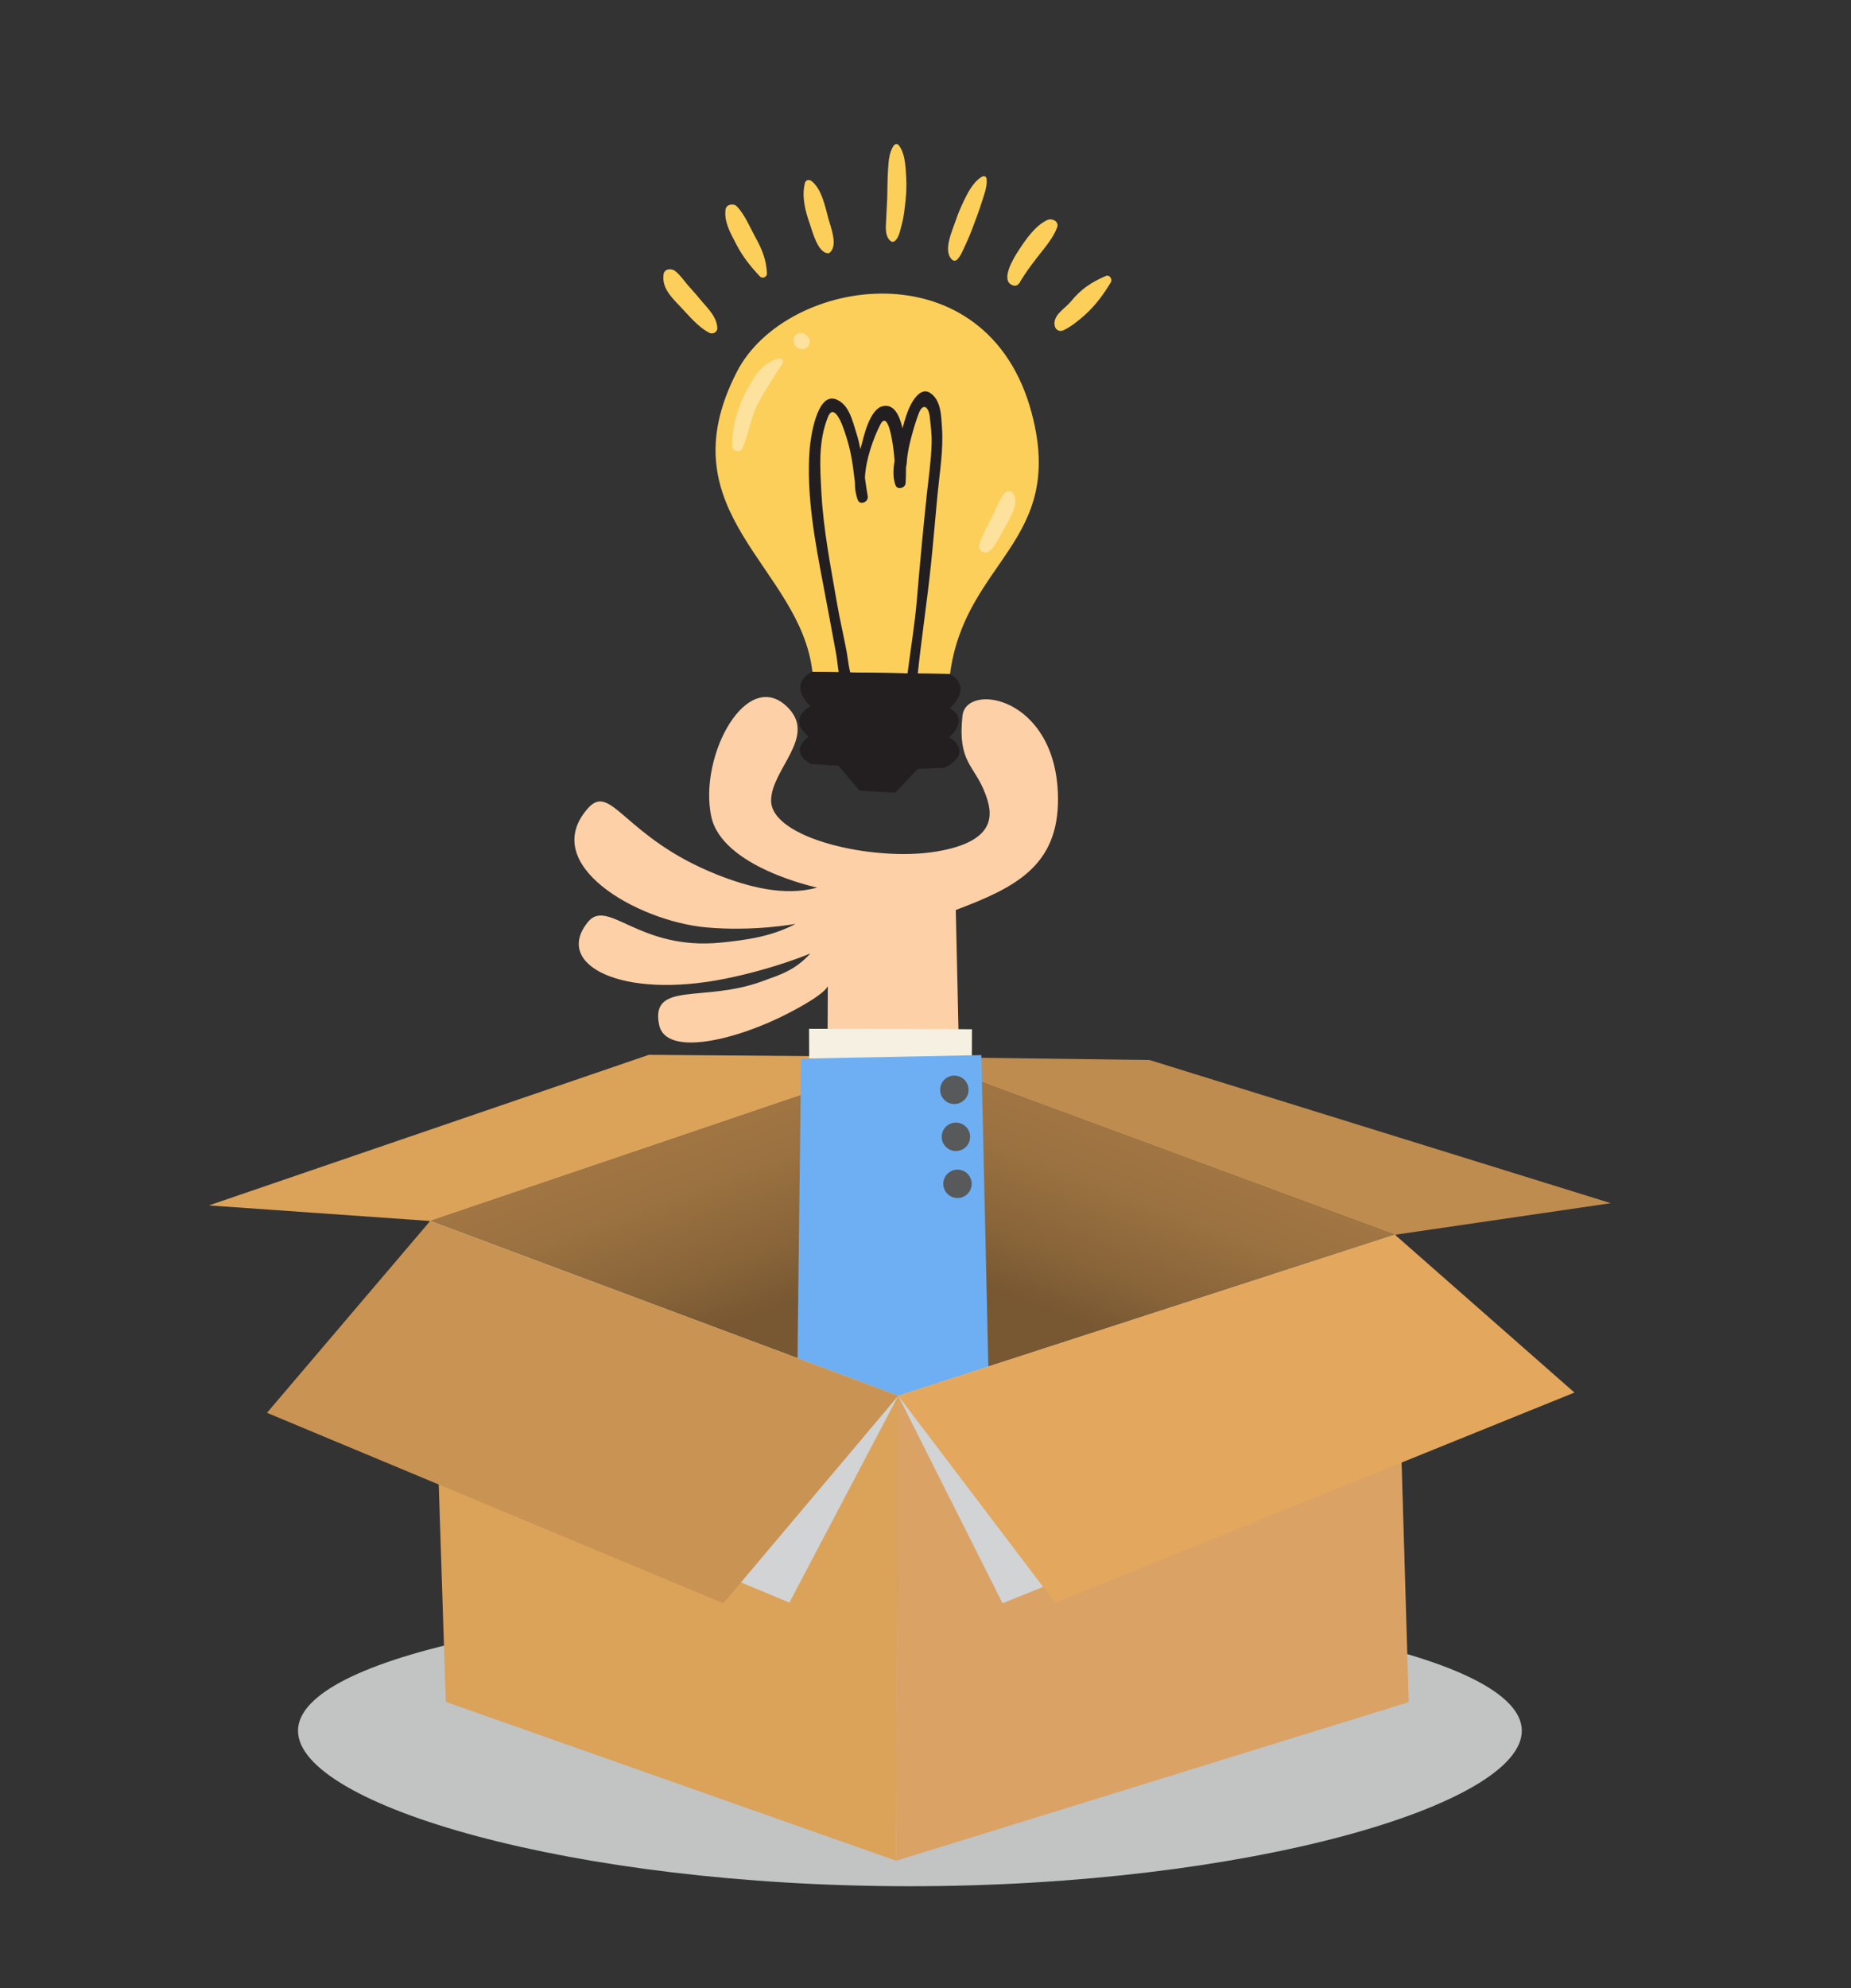 <svg xmlns="http://www.w3.org/2000/svg" xmlns:xlink="http://www.w3.org/1999/xlink" id="Layer_1" x="0px" y="0px" viewBox="0 0 11055.2 11870.5" style="enable-background:new 0 0 11055.2 11870.5;" xml:space="preserve"><rect x="0" y="0" width="11055.2" height="11870.5" fill="#333333" stroke="none"/><style type="text/css">	.st0{opacity:0.75;fill:#F1F2F2;}	.st1{fill:url(#SVGID_1_);}	.st2{fill:url(#SVGID_00000046304079630309272760000000432822620970116282_);}	.st3{fill:#BF8C4F;}	.st4{fill:#DBA25A;}	.st5{fill:#FDD0A7;}	.st6{fill:#F5F0E1;}	.st7{fill:#6DAFF2;}	.st8{fill:#58595B;}	.st9{fill:#FCCF5B;}	.st10{fill:#231F20;}	.st11{fill:#FDE29D;}	.st12{fill:#DBA265;}	.st13{fill:#D1D3D4;}	.st14{fill:#E3A75D;}	.st15{fill:#C99353;}</style><g id="Layer_2_00000102502809658392696870000007130228125925426845_"></g><g id="Layer_1_00000150100358735568329830000000751742323604120453_">	<g>		<g>			<path class="st0" d="M9089.1,10333.1c0,442-1636.2,928.1-3654.6,928.1c-2018.4,0-3654.7-486.1-3654.7-928.1    c0-442,1636.2-774.8,3654.7-774.8C7452.9,9558.4,9089.1,9891.1,9089.1,10333.1z"></path>							<linearGradient id="SVGID_1_" gradientUnits="userSpaceOnUse" x1="6358.015" y1="-201.626" x2="5609.346" y2="1855.324" gradientTransform="matrix(1 0 0 -1 -1904.154 8731.504)">				<stop offset="0.457" style="stop-color:#785832"></stop>				<stop offset="0.609" style="stop-color:#886439"></stop>				<stop offset="0.838" style="stop-color:#9A7140"></stop>				<stop offset="1" style="stop-color:#A17643"></stop>			</linearGradient>			<polygon class="st1" points="5487.1,8557.1 5456.4,6310.2 2569.2,7289.6 2662.6,9389.1    "></polygon>							<linearGradient id="SVGID_00000154389392329724452080000015771790387557342112_" gradientUnits="userSpaceOnUse" x1="8406.423" y1="-215.234" x2="9168.007" y2="1768.762" gradientTransform="matrix(1 0 0 -1 -1904.154 8731.504)">				<stop offset="0.457" style="stop-color:#785832"></stop>				<stop offset="0.609" style="stop-color:#886439"></stop>				<stop offset="0.838" style="stop-color:#9A7140"></stop>				<stop offset="1" style="stop-color:#A17643"></stop>			</linearGradient>			<polygon style="fill:url(#SVGID_00000154389392329724452080000015771790387557342112_);" points="8389.7,9390.8 8330.4,7372.1     5456.4,6310.2 5487.1,8557.1    "></polygon>			<polygon class="st3" points="8330.4,7372.1 5456.4,6310.2 6865.4,6328.4 9620.5,7183.3    "></polygon>			<polygon class="st4" points="2569.2,7289.6 5456.4,6310.2 3875.2,6297.6 1247.4,7196.7    "></polygon>			<g>				<g>					<g>						<g>							<g>								<g>									<g>										<path class="st5" d="M6319,4764.1c-5.6-606.5-548.4-694.1-570.5-490.9c-30.2,278.6,69.7,291.7,135.2,462.8           c43.1,112.6,84,285.7-292.4,348.1c-375.1,62.1-988.7-78.9-985.8-306.1c2.3-184.8,269.4-374.5,105-548.8           c-243.4-258.1-539.1,277.4-462.8,644.3c63.5,305.4,632.7,425.6,632.7,425.6c-194.4,54.7-415.1-4.6-599.5-78.1           c-553.3-220.4-629.8-552.2-769.1-395.6c-299.4,337.2,296.2,672.9,702.4,711c284.2,26.7,537.2-20.5,537.2-20.5           c-144.3,76.3-294.8,96.3-443.6,111.5c-492,50.3-677.3-269.2-796.4-122.8c-207.8,255.2,201,464.6,824.1,337.7           c295.3-60.2,504.3-149.9,504.3-149.9c-92,102-183.1,127.9-288.7,166.6c-347.6,127.5-667.1-2.9-614.7,259           c38.8,193.9,462.8,93,778.3-71.9c270.6-141.5,229.6-174.2,229.6-174.2l-7,1424.8l811.3-69.7l-40.1-1794.1           C6061.5,5299.8,6322.7,5171.4,6319,4764.1z"></path>										<g>											<polygon class="st6" points="4832,6142.1 5805.1,6144.9 5803.9,6434.3 4833.3,6438.7            "></polygon>											<polygon class="st7" points="4784.4,6320.5 5861,6299.3 5931.1,9413.1 4747.7,9420.9            "></polygon>										</g>									</g>								</g>								<path class="st8" d="M5747.5,6576.7c38.8-26.3,49-79,22.7-117.8c-26.3-38.8-79-49-117.8-22.7c-38.8,26.3-49,79-22.7,117.8         C5655.9,6592.7,5708.7,6602.9,5747.5,6576.7z"></path>								<path class="st8" d="M5756.9,6857.3c38.8-26.3,49-79,22.7-117.8c-26.2-38.8-79-49-117.8-22.7c-38.8,26.3-49,79-22.7,117.8         C5665.3,6873.4,5718,6883.6,5756.9,6857.3z"></path>								<path class="st8" d="M5766.2,7138c38.8-26.2,49-79,22.7-117.8c-26.2-38.8-79-49-117.8-22.7c-38.8,26.3-49,79-22.7,117.8         C5674.8,7154.1,5727.4,7164.2,5766.2,7138z"></path>							</g>						</g>					</g>				</g>				<g>					<g>						<g>							<g>								<g>									<path class="st9" d="M4852.1,4011c-70.4-629.3-887.2-944.6-450.7-1791.9c294.4-571.1,1494.7-754.2,1760.7,247.9          c204.7,770.7-399.1,879-487.9,1557L4852.1,4011z"></path>								</g>								<g>									<g>										<path class="st10" d="M5669.6,4401.2c0,0,125.2-104.1,3.2-173c0,0,143.4-120.9,1.3-204.3l-192.6-3           c23.1-219.3,56.8-438.1,79.4-657c13.9-135.7,25.3-271.7,38.1-407.5c12.8-134,36.4-270.9,26.9-405.6           c-4.9-70.9-5.7-164.5-72.8-206.3c-45.6-28.3-86.5,24.4-105.9,58.2c-27,46.9-43,101.1-56.9,154.6           c-19-84.3-54.1-147-118.1-132.3c-77.9,17.8-113.1,179.6-129.1,240.4c-1.4,5.1-2.7,10.4-4.2,15.7           c-6.5-32.5-14.4-64.8-24.5-96.7c-22.9-71.9-43.2-169.1-119.7-199.7c-117.5-47.1-154,236.2-158.8,294.5           c-21.8,272.2,32.2,557.9,83.2,823.7c25.7,134.1,50.2,268.7,75.2,402.9c5.2,28.1,8.4,67.6,14.9,107.3l-157.2-2.5           c0,0-153.9,63.4-12.2,206.5c0,0-145.3,71.5-9,180.6c0,0-131,85,14.3,164.2l162.3,9.3l126.4,149.5l213.1,11.6l135.9-142.2           l159.2-6.4C5642,4584,5822.1,4501.9,5669.6,4401.2z M5077.8,4014.6c-9.9-39.8-13.8-83.6-20.9-122           c-18.2-98.2-41.5-195.2-58.4-293.6c-37.4-218.5-80.7-435.2-92.6-657.2c-8.2-153.9-19.5-307.1,39.4-452.8           c31.8-78.8,76.1,24.4,87.7,55.6c18.5,50.1,33.9,99.6,45.4,151.6c13.3,60.1,20.1,121.5,27.6,182.7           c-0.3,33.7,3.6,66.3,13.8,96.5c0.1,0.3,0.2,0.6,0.2,0.9c0.1,0,0.1,0,0.2,0c0.8,2.7,1.6,5.3,2.6,7.8           c13.6,35.1,65.8,12.9,59.8-21.4c-6.6-36.5-11.7-73.2-16.7-109.9c4-109.1,52-240.3,91.4-317           c47.9-93.5,74.7,114.7,78.3,143.2c3.1,23.4,5.4,47.6,7.2,72.1c-8.6,51.4-10.5,103.2,5.6,145.6           c11.8,31,58.8,16.9,60.4-12.8c1.1-19.3,2.5-53.8,2.4-95.5c2-8.2,3.8-16.6,4.4-25.3c3.3-54.9,14.6-106,28.8-158.7           c12.5-46.4,26-92.5,43.3-137.4c24.3-62.8,58.4-39.8,65.2,20.1c6.2,55,13,107.5,11.3,163.1c-3,100.3-18.4,203-28.9,302.8           c-22.1,208.3-41.4,417.1-59.1,625.9c-12.4,147.6-37,293.9-55.8,441.1L5077.8,4014.6z"></path>									</g>								</g>							</g>						</g>					</g>					<g>						<path class="st11" d="M4434.2,2676.5c30.1-67,42.1-139.7,67.6-208.6c19.1-51.7,45.3-97.8,74.2-144.4       c30.8-49.7,62-102.4,95.6-150c11.5-16.3-0.3-38.8-21.4-33.1c-67.1,18.3-108,56.2-145.7,114.3c-30.7,47.5-58.4,96.2-79.3,148.8       c-32.6,82.4-52.6,171.1-52.5,259.7C4372.6,2695.2,4421,2705.6,4434.2,2676.5L4434.2,2676.5z"></path>					</g>					<g>						<path class="st11" d="M4821.9,2007.5c-0.6-0.4-1.2-0.9-1.6-1.4c2.4,2.9,4.9,5.8,7.4,8.8c-10.8-14.3-26.7-29.7-46.8-26.1       c7.5,1.6,15.1,3.3,22.6,4.8c-0.4-0.2-0.8-0.3-1.3-0.6c-14.1-6.4-29.6-6.6-42.9,2c-12.5,8.2-20.7,23.2-19.4,38.4       c0,0.4,0.1,0.9,0.1,1.4c1.6-7.5,3.2-15.1,4.8-22.7c-8.7,15.7-6.3,35.3,3.8,49.6c10.7,15.3,27.9,23,46.2,22.2       c15.2-0.6,29.5-10.2,36.5-23.6C4839.8,2044,4837.4,2019.3,4821.9,2007.5L4821.9,2007.5z"></path>					</g>					<g>						<path class="st11" d="M5869.2,3295.5c34.1,14.8,62-26.3,77.4-50.2c23.9-37,44-77,65.2-115.5c18.3-33.3,38.8-68.6,48.1-105.7       c6.9-26.8,6.6-79.9-26.6-90.8c-26.8-8.8-49.7,31.4-59.3,49.8c-19.6,37.4-34.5,76.9-54.7,114.3c-19.3,35.7-37.4,72-54,109.1       C5853.6,3232.8,5831.8,3279.3,5869.2,3295.5L5869.2,3295.5z"></path>					</g>				</g>			</g>			<g>				<polygon class="st4" points="2569.2,7289.6 5364.8,8333.2 5352.7,11109 2662.6,10160.5     "></polygon>				<polygon class="st12" points="8330.4,7372.1 8413.8,10162.2 5352.7,11109 5364.8,8333.2     "></polygon>				<polygon class="st13" points="5364.8,8333.2 5987.8,9572.1 9089.1,8317.1 8331.4,7371.7     "></polygon>				<polygon class="st14" points="5364.8,8333.2 6302.2,9569 9403.5,8314 8331.4,7371.7     "></polygon>				<polygon class="st13" points="5364.8,8333.2 2569.2,7289.6 1989.1,8430.9 4714.7,9568     "></polygon>				<polygon class="st15" points="5364.8,8333.2 2569.2,7289.6 1594.6,8434.9 4320.2,9572.1     "></polygon>			</g>		</g>		<g>			<g>				<path class="st9" d="M6352.5,1971.4c43.6-20.7,89.7-57.6,125.5-89.6c63.6-56.9,113.2-124.3,156.6-196.6     c10.6-17.9-7.7-47-29.4-37.8c-86.1,36.6-150,79.3-209.6,153c-32.6,40.5-105.9,78.5-97.2,140.3     C6302.2,1968.6,6325.9,1983.9,6352.5,1971.4L6352.5,1971.4z"></path>			</g>			<g>				<path class="st9" d="M4284.2,1958.4c-3.5-72.4-65.2-124.7-108-177.9c-21.5-26.9-45.7-51.5-67.9-77.8     c-24.6-29-45.8-60.3-75.3-84.3c-21.5-17.5-64.7-15.3-69.7,18.9c-11.9,80,45.9,136.7,97.1,190.2     c53.2,55.7,106.2,122.7,175.1,159.2C4256.3,1997.7,4285.5,1983.9,4284.2,1958.4L4284.2,1958.4z"></path>			</g>			<g>				<path class="st9" d="M4333.5,1250.1c-10.5,73.6,30.4,143.3,63.1,206.7c37.9,73.5,85.7,134.3,142.4,193.9     c14.6,15.3,42.3,3.5,41.5-17.5c-2.8-77.7-27.9-143.1-65.4-210.4c-34.3-61.5-65.3-140.3-114.6-190.9     C4381.2,1212.1,4337.8,1219.5,4333.5,1250.1L4333.5,1250.1z"></path>			</g>			<g>				<path class="st9" d="M5715.4,1550.8c21.9-20.8,35.3-55.5,47.9-82.3c18.8-40.1,35.4-80,50.8-121.5c16.6-45.2,34-90,48.2-136     c13.9-44.9,35-94.7,30.5-142.6c-1.2-13-13.8-21.2-25.9-14.7c-38.9,21.4-69.4,66.4-89.8,104.9c-27.3,51.9-51.1,104-69.6,159.8     c-19.1,57.6-78.6,181.3-20.4,232.6C5695.6,1558.3,5707.2,1558.6,5715.4,1550.8L5715.4,1550.8z"></path>			</g>			<g>				<path class="st9" d="M6081.6,1697.3c-10.6,10.8,8.7-9.6,9-10.3c1.6-3.8,3.6-7.3,5.7-10.9c7.4-11.9,14.8-23.7,22.9-35.9     c21.5-32.7,45.1-64,68.9-95.2c46-60.2,99.7-118,125.6-187c13.6-36.2-30.8-57.4-58.6-44.4c-73,34.1-129.8,117.1-174.2,185.8     c-23.5,36.4-108.9,172-35.4,202.8C6058,1707.5,6071.4,1707.8,6081.6,1697.3L6081.6,1697.3z"></path>			</g>			<g>				<path class="st9" d="M5346.2,1437.4c25.2-22.7,30.6-65.8,39.5-97c14.5-51.6,18.6-106.5,24.2-159.7c5.9-55.8,4-112.6-0.5-168.4     c-3.7-48.4-10.5-103.5-39.9-143.6c-8.4-11.5-23-11.5-31.3,0.2c-29,41.4-30.9,95.2-34.3,144.1c-3.9,55.9-3.1,112.4-4.9,168.4     c-1.8,54.3-6.1,108.4-8,162.8c-1.3,33.9,0.6,75.5,30.7,96.6C5329.3,1446.2,5339.8,1443.2,5346.2,1437.4L5346.2,1437.4z"></path>			</g>			<g>				<path class="st9" d="M4939.1,1498.3c-0.2,1.5-0.4,2.9-0.6,4.4c-1.1,9.2,10.6,10.7,16.1,6.5c52.6-41.5,6.9-153.1-6.8-203.4     c-19.4-71.2-39.3-177.1-100.9-224.9c-13.4-10.3-34.2-8-39.1,10.7c-21.2,81.7,1.8,168.2,29,245.7c16.1,45.7,48,175.6,111.1,174.8     c0-6.3,0-12.5-0.1-18.7c-1.5,0.2-3,0.5-4.4,0.6C4940.8,1494.4,4939.4,1495.7,4939.1,1498.3L4939.1,1498.3z"></path>			</g>		</g>	</g></g></svg>